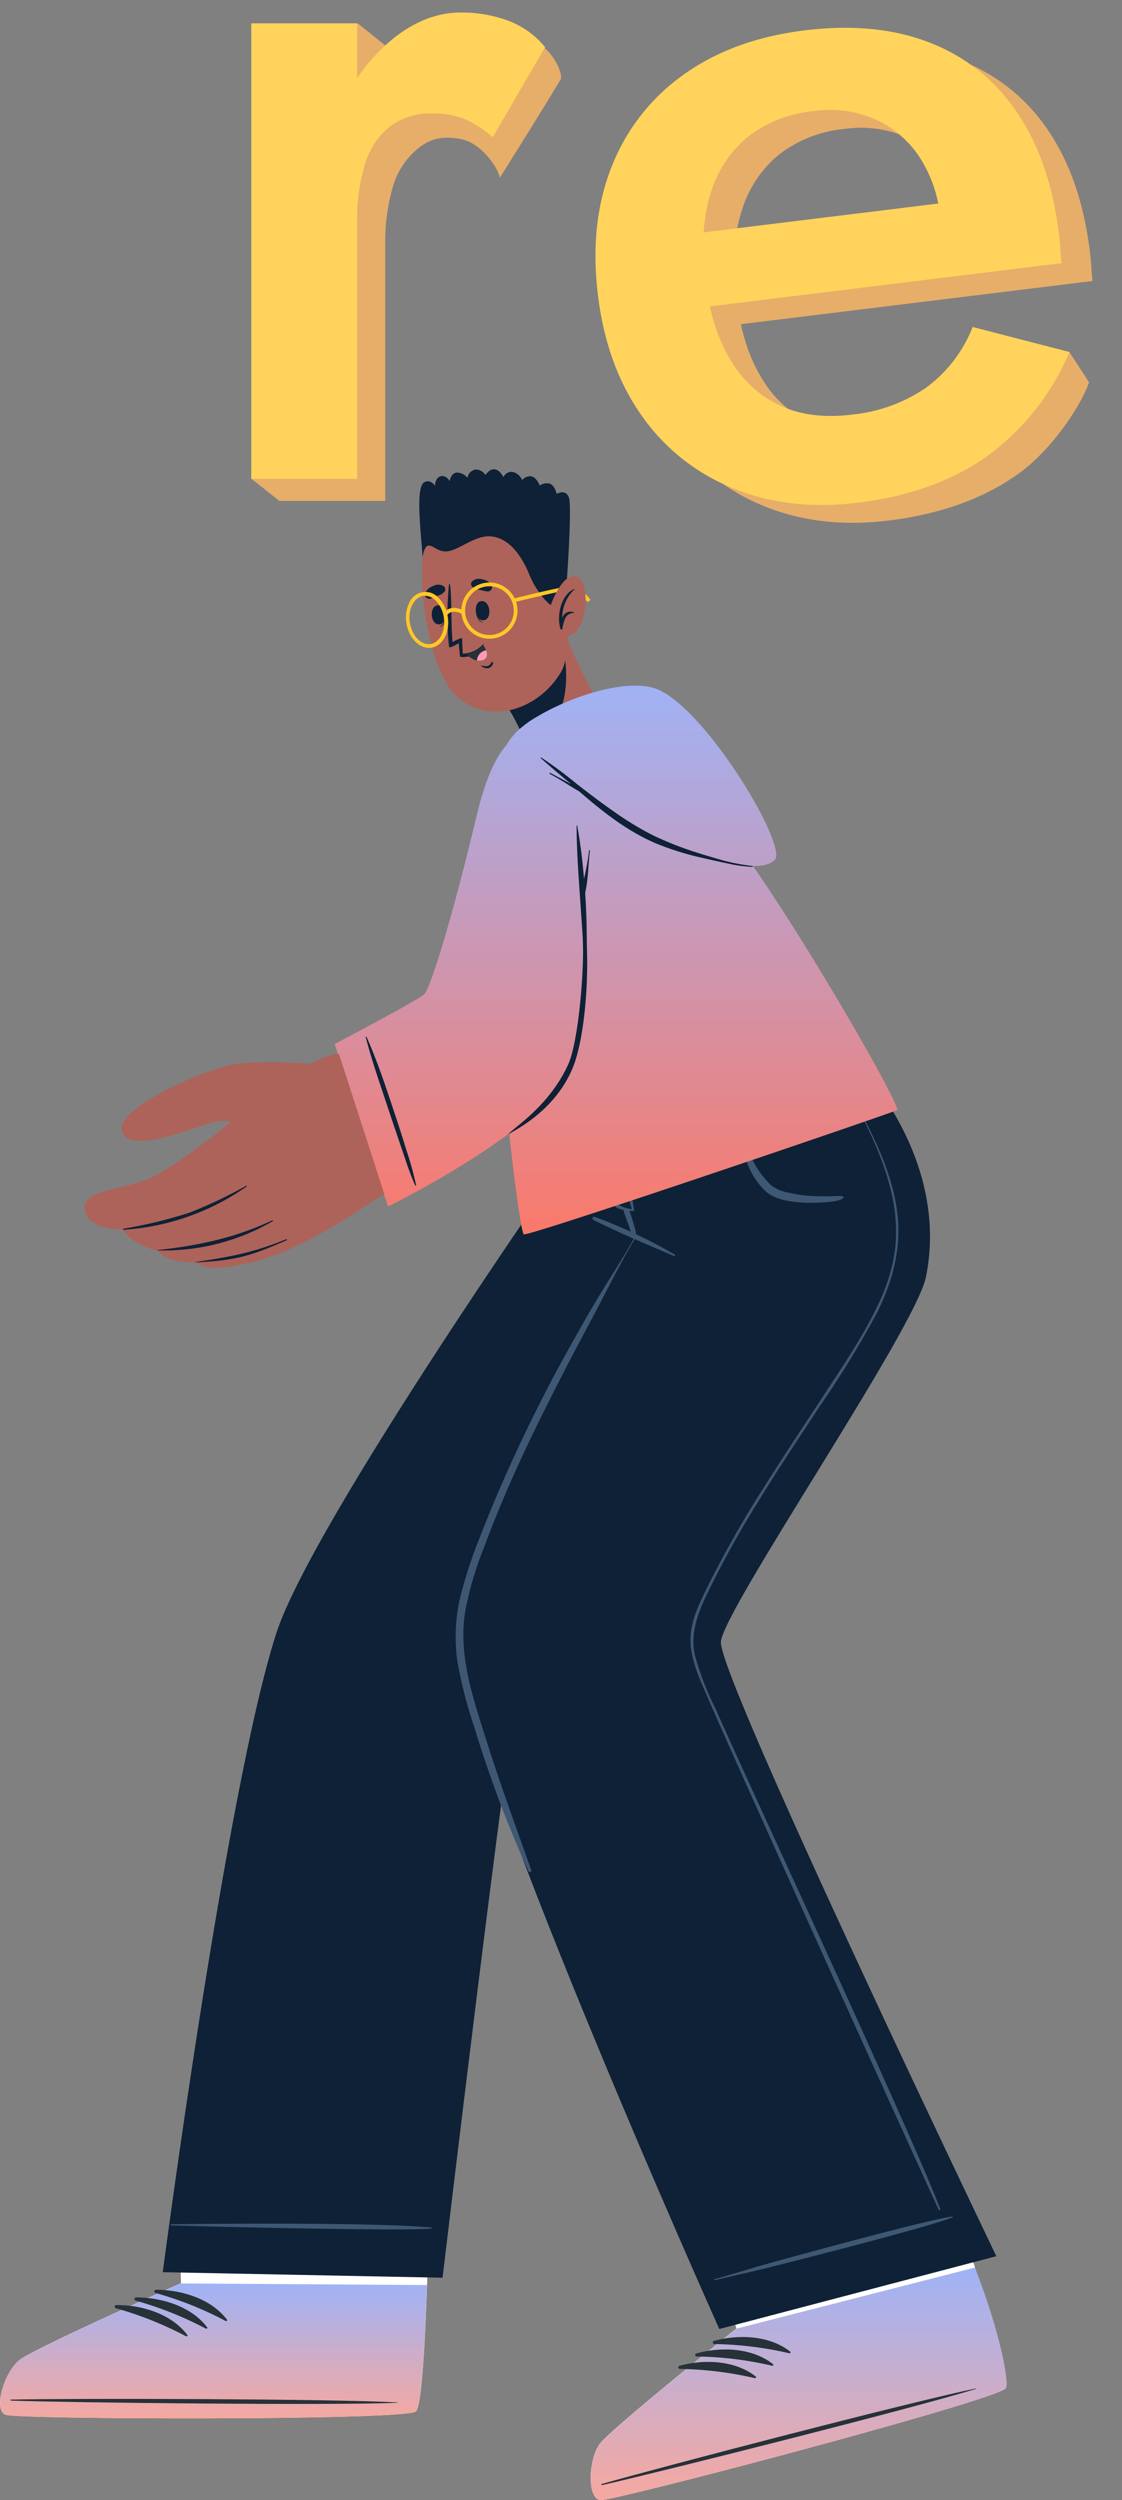 <svg xmlns="http://www.w3.org/2000/svg" xmlns:xlink="http://www.w3.org/1999/xlink" width="239.706" height="533.696" viewBox="0 0 239.706 533.696">
  <rect x="0" y="0" width="239.706" height="533.696" fill="#808080" stroke="none"/>
  <defs>
    <linearGradient id="linear-gradient" x1="0.5" x2="0.5" y2="1" gradientUnits="objectBoundingBox">
      <stop offset="0" stop-color="#9fb3f7"/>
      <stop offset="1" stop-color="#f7a89f"/>
    </linearGradient>
    <linearGradient id="linear-gradient-3" x1="0.5" x2="0.5" y2="1" gradientUnits="objectBoundingBox">
      <stop offset="0" stop-color="#9fb3f7"/>
      <stop offset="1" stop-color="#fa796a"/>
    </linearGradient>
  </defs>
  <g id="Group_10290" data-name="Group 10290" transform="translate(-719.811 -3364.675)">
    <g id="freepik--character-2--inject-2" transform="translate(719.811 3464.855)">
      <path id="Path_23233" data-name="Path 23233" d="M245.549,473.932c2.839.964,84.438,1.25,87.563-.706,1.182-.734,1.915-12.62,2.4-27.005.1-3.1.19-6.3.258-9.509l6.615-43.469-54.54-.353L282.7,436.427l.2,9.509s-31.243,13.869-34.476,16.382S242.7,472.968,245.549,473.932Z" transform="translate(-244.302 -58.607)" fill="#ad6359"/>
      <path id="Path_23234" data-name="Path 23234" d="M245.546,462.474c2.839.964,84.438,1.25,87.563-.706,1.44-.91,2.228-18.257,2.717-36.568l-53.073-.34.2,9.509s-31.243,13.869-34.476,16.382S242.693,461.51,245.546,462.474Z" transform="translate(-244.298 -47.149)" fill="#fff"/>
      <path id="Path_23235" data-name="Path 23235" d="M245.549,459.951c2.839.964,84.438,1.25,87.563-.706,1.182-.734,1.915-12.62,2.4-27.005l-52.611-.34s-31.243,13.869-34.476,16.382S242.7,458.987,245.549,459.951Z" transform="translate(-244.302 -44.625)" fill="url(#linear-gradient)"/>
      <path id="Path_23236" data-name="Path 23236" d="M246.146,450.189c13.679-.3,68.871-.163,82.414.6.122,0,.122.082,0,.082-13.584.584-68.749,0-82.414-.462C245.861,450.393,245.861,450.189,246.146,450.189Z" transform="translate(-243.717 -38.123)" fill="#263238"/>
      <path id="Path_23237" data-name="Path 23237" d="M268.894,432.89c5.434,0,11.818,1.9,15.2,6.385.136.177-.122.367-.285.285a74.289,74.289,0,0,0-15.01-5.99.353.353,0,0,1,.1-.679Z" transform="translate(-235.601 -44.27)" fill="#263238"/>
      <path id="Path_23238" data-name="Path 23238" d="M265.774,434.09c5.434,0,11.818,1.9,15.214,6.4.122.163-.122.353-.285.272a76.354,76.354,0,0,0-15.024-5.991.353.353,0,0,1,.1-.679Z" transform="translate(-236.72 -43.84)" fill="#263238"/>
      <path id="Path_23239" data-name="Path 23239" d="M262.67,435.3c5.434-.068,11.818,1.888,15.2,6.385.136.177-.122.353-.285.272a75.909,75.909,0,0,0-15.01-5.991.34.34,0,0,1,.1-.666Z" transform="translate(-237.84 -43.407)" fill="#263238"/>
      <path id="Path_23240" data-name="Path 23240" d="M419.46,251.7s-71.588,107.721-73.286,115.328c-2.608,11.628-16.5,128.233-16.5,128.233L269.9,494.08s13.489-103.021,24.247-136.37C301.9,333.693,357.8,254.023,357.8,254.023Z" transform="translate(-235.127 -109.209)" fill="#0e2136"/>
      <path id="Path_23241" data-name="Path 23241" d="M271.3,422.621c9.509-.082,43.007-.448,55.6.72a.1.1,0,0,1,0,.19c-4.333.611-46.186-.353-55.613-.652a.136.136,0,1,1,.014-.258Z" transform="translate(-234.692 -47.993)" fill="#3e5874"/>
      <path id="Path_23242" data-name="Path 23242" d="M339.324,491.935c3,.2,83.963-21.15,86.489-23.826a1.182,1.182,0,0,0,.19-.557c.312-2.649-3.831-12.592-6.724-25.321-.19-.8-1.712-4.673-3.844-9.889-5.868-14.318-16.3-38.932-16.3-38.932l-52.855,13.584,19.466,39.136,2.635,9.2S341.647,476.707,339.2,479.94,336.336,491.731,339.324,491.935Z" transform="translate(-210.998 -58.42)" fill="#ad6359"/>
      <path id="Path_23243" data-name="Path 23243" d="M339.331,481.663c3,.2,83.963-21.15,86.49-23.826a1.182,1.182,0,0,0,.19-.557c.312-2.649-3.831-12.592-6.724-25.321-.19-.8-1.712-4.673-3.844-9.889L365.7,435.831l2.635,9.2s-26.733,21.381-29.178,24.614S336.343,481.459,339.331,481.663Z" transform="translate(-211.005 -48.148)" fill="#fff"/>
      <path id="Path_23244" data-name="Path 23244" d="M339.344,479.036c3,.2,83.949-21.15,86.462-23.826.964-1.019-1.127-11.967-6.52-25.81l-50.954,13.041s-26.733,21.381-29.178,24.614S336.342,478.819,339.344,479.036Z" transform="translate(-211.004 -45.521)" fill="url(#linear-gradient)"/>
      <path id="Path_23245" data-name="Path 23245" d="M339.047,468.776c13.149-3.763,66.562-17.659,79.86-20.376.109,0,.122,0,0,.1-12.959,4.007-66.48,17.5-79.82,20.525C338.83,469.048,338.776,468.844,339.047,468.776Z" transform="translate(-210.409 -38.712)" fill="#263238"/>
      <path id="Path_23246" data-name="Path 23246" d="M356.656,441.149c5.284-1.454,11.913-1.182,16.3,2.3.163.136,0,.38-.2.34a75.9,75.9,0,0,0-16.043-1.97.34.34,0,0,1-.054-.666Z" transform="translate(-204.123 -41.608)" fill="#263238"/>
      <path id="Path_23247" data-name="Path 23247" d="M353.963,443.1c5.284-1.453,11.913-1.168,16.3,2.309.177.136,0,.38-.2.34a75.008,75.008,0,0,0-16.043-1.97.341.341,0,1,1-.054-.679Z" transform="translate(-205.111 -40.908)" fill="#263238"/>
      <path id="Path_23248" data-name="Path 23248" d="M351.236,445.059c5.284-1.453,11.913-1.182,16.3,2.3.177.136,0,.38-.19.34a76.068,76.068,0,0,0-16.056-1.97.34.34,0,0,1-.054-.666Z" transform="translate(-206.066 -40.207)" fill="#263238"/>
      <path id="Path_23249" data-name="Path 23249" d="M372.364,510.142,431.55,494.6S372.242,371.177,372.7,363.475c.408-6.792,41.526-66.711,43.809-77.918,3.722-18.338-5.216-34.734-13.883-44.827l-61.21,17.211s4.877,10.6,13.842,17.279c0,0-38.5,64.28-39.489,85.43S372.364,510.142,372.364,510.142Z" transform="translate(-218.69 -113.141)" fill="#0e2136"/>
      <path id="Path_23250" data-name="Path 23250" d="M356.77,434.747c8.585-2.459,6.086-1.875,14.711-4.238,4.211-1.168,31.936-8.735,36.052-9.128a.1.1,0,0,1,0,.177c-3.79,1.7-31.637,8.789-35.875,9.862-8.653,2.2-6.194,1.481-14.942,3.573a.125.125,0,0,1,.054-.245Z" transform="translate(-204.047 -48.396)" fill="#3e5874"/>
      <path id="Path_23251" data-name="Path 23251" d="M338.063,264.328a108.677,108.677,0,0,1,16.966,8,.182.182,0,1,1-.163.326c-5.719-2.486-11.56-4.877-17.116-7.675a.367.367,0,1,1,.312-.652Z" transform="translate(-210.905 -104.708)" fill="#3e5874"/>
      <path id="Path_23252" data-name="Path 23252" d="M343.506,263.291a25.413,25.413,0,0,1,1.1,3.3,7.13,7.13,0,0,1,.421,2.717c0,.177-.258.19-.353.068a9.2,9.2,0,0,1-1.141-2.649c-.38-1.019-.774-2.038-1.114-3.07C342.188,263.019,343.22,262.625,343.506,263.291Z" transform="translate(-209.148 -105.179)" fill="#3e5874"/>
      <path id="Path_23253" data-name="Path 23253" d="M344.874,260.645c-.245-.937-.489-1.875-.747-2.812s-.611-1.929-.815-2.907c0-.163-.272-.1-.231,0,.231.937.353,1.929.516,2.88s.353,1.915.543,2.88A52.493,52.493,0,0,0,345.5,266a6.48,6.48,0,0,1-2.717-.842,5.053,5.053,0,0,1-1.657-2.622c-.38-1.06-.734-2.146-1.128-3.206a20.769,20.769,0,0,1-1.182-3.573c0-.163-.272-.081-.245.068a40.115,40.115,0,0,0,2.187,7.566c.421.951.734,1.929,1.671,2.4a8.287,8.287,0,0,0,3.287.638c.136,0,.326,0,.3-.177C345.7,264.435,345.349,262.506,344.874,260.645Z" transform="translate(-210.516 -108.088)" fill="#3e5874"/>
      <path id="Path_23254" data-name="Path 23254" d="M354.048,267.686c-2.323,4.211-5,8.246-7.485,12.361s-4.741,8.15-7.009,12.226q-6.887,12.47-12.7,25.5-2.893,6.439-5.434,13a97.713,97.713,0,0,0-4.456,13.421,36.907,36.907,0,0,0-.6,13.964,95.082,95.082,0,0,0,3.613,13.937,249.685,249.685,0,0,0,11.56,30.727c.163.326.706.068.584-.272-3.233-9.128-6.588-18.216-9.509-27.453-2.812-8.965-6.154-18.257-4.605-27.779a72,72,0,0,1,3.9-13.367c1.644-4.428,3.423-8.83,5.311-13.163,3.722-8.558,7.892-16.885,12.158-25.171,2.391-4.659,4.9-9.237,7.322-13.869s4.809-9.427,7.539-13.937C354.279,267.672,354.048,267.55,354.048,267.686Z" transform="translate(-218.618 -103.501)" fill="#3e5874"/>
      <path id="Path_23255" data-name="Path 23255" d="M382.729,265.058c-1.114-.19-2.717.2-7.539-.122a25.9,25.9,0,0,1-3.939-.652,8.584,8.584,0,0,1-3.668-1.481,19.262,19.262,0,0,1-4.17-5.746,30,30,0,0,1-2.921-7.1c0-.149-.258-.068-.231,0,.258,1.358.394,2.812.774,4.2a24.261,24.261,0,0,0,1.358,3.817,15.472,15.472,0,0,0,4.279,6.33c2.173,1.63,5.189,1.929,7.811,2.119,1.521.1,7.485,0,8.273-.91A.227.227,0,0,0,382.729,265.058Z" transform="translate(-202.742 -109.866)" fill="#3e5874"/>
      <path id="Path_23256" data-name="Path 23256" d="M406.246,483.271c-6.425-16.8-41.187-91.23-48.006-106.784a60.215,60.215,0,0,1-4.415-11.465c-.924-4.347.421-8.259,2.241-12.226a209.673,209.673,0,0,1,11.451-20.743c4.157-6.792,8.558-13.339,12.891-19.955a208.879,208.879,0,0,0,12.375-20.172c3.369-6.792,5.243-13.9,4.279-21.436s-4.2-14.508-7.675-21.11c-.924-1.752-1.861-3.478-2.785-5.216,0-.136-.272,0-.19.122,3.871,6.914,7.58,14.2,9.387,21.979a35.631,35.631,0,0,1,.856,11.75,37.381,37.381,0,0,1-3.328,11.479c-3.219,7.064-7.7,13.584-11.94,20.077s-8.748,13.217-12.959,19.928a227.336,227.336,0,0,0-11.8,20.8c-1.562,3.179-3.274,6.507-3.654,10.093-.421,3.926,1.005,7.689,2.513,11.234,6.588,15.431,49.473,109.908,50.424,111.81C406.015,483.733,406.341,483.515,406.246,483.271Z" transform="translate(-205.381 -111.93)" fill="#3e5874"/>
      <path id="Path_23257" data-name="Path 23257" d="M336.761,204.984c3.247-1.005,7.743-9.387,8.517-15.364,0-.408-1.847-3.763-3.967-7.96-1.277-2.54-2.649-5.434-3.695-8.15L322.24,184.241a46.184,46.184,0,0,1,5.692,9.753,6.789,6.789,0,0,1,.312,1.168v.19C328.774,197.622,331.667,206.574,336.761,204.984Z" transform="translate(-216.368 -137.233)" fill="#ad6359"/>
      <path id="Path_23258" data-name="Path 23258" d="M330.054,194.585a12.312,12.312,0,0,1-1.78.584v-.2a5.881,5.881,0,0,0-.312-1.155,46.621,46.621,0,0,0-5.692-9.753l14.263-9.957C337.5,178.746,339.141,190.808,330.054,194.585Z" transform="translate(-216.357 -137.021)" fill="#0e2136"/>
      <path id="Path_23259" data-name="Path 23259" d="M337.325,158.345c3.831,5.556,6.208,24.451,3.084,29.735-4.523,7.756-14.739,11.6-22.047,5.515-7.077-5.9-9.753-30.469-6-35.631C317.913,150.371,331.66,150.126,337.325,158.345Z" transform="translate(-220.518 -144.861)" fill="#ad6359"/>
      <path id="Path_23260" data-name="Path 23260" d="M319.167,168.58s.109,0,.109.1c.082,1.277.367,2.717,1.562,3.056C319.411,171.731,319.031,169.8,319.167,168.58Z" transform="translate(-217.479 -139)" fill="#263238"/>
      <path id="Path_23261" data-name="Path 23261" d="M320.2,167.535c2.024-.34,2.554,3.749.666,4.075S318.486,167.807,320.2,167.535Z" transform="translate(-217.477 -139.381)" fill="#0e2136"/>
      <path id="Path_23262" data-name="Path 23262" d="M314.434,169s-.1.082-.082.136c.2,1.25.217,2.717-.883,3.3v.068C314.869,172.192,314.828,170.223,314.434,169Z" transform="translate(-219.511 -138.849)" fill="#263238"/>
      <path id="Path_23263" data-name="Path 23263" d="M313.586,168.18c-2.051.1-1.7,4.211.217,4.075S315.311,168.085,313.586,168.18Z" transform="translate(-219.967 -139.144)" fill="#0e2136"/>
      <path id="Path_23264" data-name="Path 23264" d="M321.842,166.713a13.883,13.883,0,0,1-1.657-.367,2.717,2.717,0,0,1-1.617-.679.856.856,0,0,1,0-1.06,2.173,2.173,0,0,1,2.133-.5,3.206,3.206,0,0,1,2,1.127.937.937,0,0,1-.856,1.481Z" transform="translate(-217.75 -140.638)" fill="#0e2136"/>
      <path id="Path_23265" data-name="Path 23265" d="M312.312,167.93c.557-.177,1.046-.421,1.576-.638a2.717,2.717,0,0,0,1.481-.937.883.883,0,0,0-.177-1.06,2.173,2.173,0,0,0-2.187-.122,3.179,3.179,0,0,0-1.78,1.44.937.937,0,0,0,1.087,1.318Z" transform="translate(-220.35 -140.306)" fill="#0e2136"/>
      <path id="Path_23266" data-name="Path 23266" d="M322.3,177.086c-.258.34-.516.788-.964.883a3.274,3.274,0,0,1-1.358-.149s-.081,0,0,.082a1.752,1.752,0,0,0,1.7.475,1.358,1.358,0,0,0,.856-1.25C322.452,177.059,322.343,177.045,322.3,177.086Z" transform="translate(-217.191 -135.959)" fill="#0e2136"/>
      <path id="Path_23267" data-name="Path 23267" d="M322.385,177.836a4.36,4.36,0,0,1-2.635,2.3,5.881,5.881,0,0,1-1.549.272h-.584a.3.3,0,0,1-.285-.245h0a.423.423,0,0,1,0-.136h0v-.109c-.149-.978-.245-2.472-.245-2.472-.326.217-2.038,1.263-2.078.761a65.65,65.65,0,0,1,0-13.272.122.122,0,0,1,.231,0c.435,4.075.149,8.15.53,12.294a7.877,7.877,0,0,1,1.956-.869c.149,0,.136,2.893.231,3.328h0a6.031,6.031,0,0,0,4.293-1.956C322.331,177.66,322.453,177.728,322.385,177.836Z" transform="translate(-219.08 -140.337)" fill="#0e2136"/>
      <path id="Path_23268" data-name="Path 23268" d="M317.65,176.407a5.2,5.2,0,0,0,2.255,1.358,2.418,2.418,0,0,0,1.358-.1c.978-.394.883-1.358.6-2.106a6.386,6.386,0,0,0-.611-1.155,6.683,6.683,0,0,1-3.6,2Z" transform="translate(-218.013 -136.91)" fill="#263238"/>
      <path id="Path_23269" data-name="Path 23269" d="M319.31,177.441a2.418,2.418,0,0,0,1.358-.1c.978-.394.883-1.358.6-2.106A2.418,2.418,0,0,0,319.31,177.441Z" transform="translate(-217.418 -136.613)" fill="#ff99ba"/>
      <path id="Path_23270" data-name="Path 23270" d="M341.426,174.958c.19-1.739,1.549-20.308.761-22.183s-2.54-.666-2.595-.761-.367-1.7-1.467-2.146a2.717,2.717,0,0,0-2.16.394s-.584-1.657-1.739-1.943a2.187,2.187,0,0,0-2.01.8,2.88,2.88,0,0,0-2.051-1.752,1.861,1.861,0,0,0-1.943,1.127s-.72-1.562-1.888-1.684-1.943,1.223-1.943,1.223a2.472,2.472,0,0,0-2.214-1.168,2.16,2.16,0,0,0-1.644,1.766,2.961,2.961,0,0,0-2.323-1.127c-1.291.177-1.467,1.834-1.467,1.834s-.747-1.358-1.943-1.046-1.2,2.024-1.2,2.024-.924-1.453-2.255-.761c-2.065,1.046-.638,11.465-.394,16.043,0,0,.258-2.255,1.155-2.486s1.847,1.127,3.613,1.223c2.54.149,6.14-3.4,9.631-3.219s6.371,3.206,8.395,8.15C336.033,174.849,340.964,179.074,341.426,174.958Z" transform="translate(-220.666 -146.804)" fill="#0e2136"/>
      <path id="Path_23271" data-name="Path 23271" d="M322.987,176.6a5.991,5.991,0,0,1-6.126-5.868h0a6,6,0,1,1,7.607,5.651,5.91,5.91,0,0,1-1.481.217Zm-5.325-5.882a5.2,5.2,0,1,0,5.08-5.311,4.47,4.47,0,0,0-1.277.19,5.175,5.175,0,0,0-3.8,5.121Z" transform="translate(-218.297 -140.43)" fill="#ffc727"/>
      <path id="Path_23272" data-name="Path 23272" d="M313.586,177.979c-2.432.38-4.822-1.97-5.339-5.243a7.1,7.1,0,0,1,.611-4.333,3.736,3.736,0,0,1,6.317-.992,7.131,7.131,0,0,1,1.9,3.953c.489,3.1-.9,5.923-3.111,6.534a1.727,1.727,0,0,1-.38.081Zm-4.075-9.21a6.343,6.343,0,0,0-.53,3.844c.448,2.839,2.432,4.89,4.428,4.578s3.26-2.866,2.825-5.705a6.317,6.317,0,0,0-1.684-3.5,3.206,3.206,0,0,0-2.717-1.073l-.3.068a3.314,3.314,0,0,0-1.97,1.793Z" transform="translate(-221.421 -139.896)" fill="#ffc727"/>
      <path id="Path_23273" data-name="Path 23273" d="M318.148,169.95l.421-.679c-1.019-.611-3.26-1.358-4.469.462l.666.462C315.852,168.591,318.039,169.9,318.148,169.95Z" transform="translate(-219.286 -138.997)" fill="#ffc727"/>
      <path id="Path_23274" data-name="Path 23274" d="M340.939,168.583l.652-.462c-.217-.312-2.214-2.961-4.075-2.961s-12.226,2.635-12.606,2.717l.19.774c3-.761,11.112-2.717,12.416-2.717S340.409,167.863,340.939,168.583Z" transform="translate(-215.411 -140.225)" fill="#ffc727"/>
      <path id="Path_23275" data-name="Path 23275" d="M330.87,169.968s2.336-6.982,5.434-6.317,2.486,9.957-.258,12.008a3.274,3.274,0,0,1-4.7-.435Z" transform="translate(-213.275 -140.782)" fill="#ad6359"/>
      <path id="Path_23276" data-name="Path 23276" d="M335.547,165.6s.082,0,0,.081a8.273,8.273,0,0,0-2.635,6.167,1.82,1.82,0,0,1,2.459-1.25.068.068,0,0,1,0,.136,2.038,2.038,0,0,0-1.929,1.358,9.272,9.272,0,0,0-.5,2.01c0,.231-.435.231-.421,0h0C331.662,171.237,332.667,166.741,335.547,165.6Z" transform="translate(-212.79 -140.068)" fill="#0e2136"/>
      <path id="Union_58" data-name="Union 58" d="M15991.589-2150.721c-.441-.251-1.767-9.062-3.119-21.547-11.222,8.394-25.882,15.6-25.882,15.6l-11.4-34.68s18.243-9.563,19.22-10.7,4.985-12.427,11.192-38.363c1.789-7.467,3.981-12.184,6.265-14.715a12.237,12.237,0,0,1,1.941-2.579l-.026-.022a15.654,15.654,0,0,1,1.52-1.361,20.8,20.8,0,0,1,3.164-2.156c7.055-4.222,18.423-7.977,24.834-6.115,10.338,2.989,28.771,33.591,25.919,36.677-.912.976-2.551,1.378-4.666,1.345,3.46,4.965,7.313,10.92,11.092,16.991,10.31,16.586,20.118,34.18,19.724,35.1-.108.255-77.21,26.535-79.726,26.536A.116.116,0,0,1,15991.589-2150.721Z" transform="translate(-15879.685 2314.035)" fill="url(#linear-gradient-3)"/>
      <path id="Path_23280" data-name="Path 23280" d="M286.167,254.406c1.358-1.644.516-2.364-3.179-1.576s-17.659,7.064-19.439,2.01,18.053-13.584,24.3-14.467,16.681,0,16.681,0C301,242.792,293.027,249.516,286.167,254.406Z" transform="translate(-237.443 -113.409)" fill="#ad6359"/>
      <path id="Path_23281" data-name="Path 23281" d="M321.64,268.012c-10.174,6.507-22.454,15.228-36.079,15.73a6.683,6.683,0,0,1-4.252-1.182c-6.1.34-8.15-2.445-8.15-2.445-5.773-1.426-7.417-4.551-7.417-4.551s-7.172.312-8.083-3.98c-1.032-4.822,9.237-4.32,15.051-7.5,13.326-7.281,30.788-25.685,39.245-25.967Z" transform="translate(-239.54 -113.309)" fill="#ad6359"/>
      <path id="Path_23282" data-name="Path 23282" d="M289.935,259.419a96.442,96.442,0,0,1-12.035,5.705,97.5,97.5,0,0,1-14.168,3.45.122.122,0,0,0,0,.231A51.619,51.619,0,0,0,290,259.6C290.193,259.474,290.112,259.311,289.935,259.419Z" transform="translate(-237.367 -106.456)" fill="#0e2136"/>
      <path id="Path_23283" data-name="Path 23283" d="M293.531,264.871c-3.967,1.793-10.962,4.9-24.451,6.3v.081a46.362,46.362,0,0,0,24.533-6.194C293.857,264.925,293.8,264.749,293.531,264.871Z" transform="translate(-235.421 -104.504)" fill="#0e2136"/>
      <path id="Path_23284" data-name="Path 23284" d="M294.3,267.838c-6.874,2.8-11.546,3.681-19.235,4.822v.082c8.87-.38,12.049-1.521,19.357-4.687C294.685,267.947,294.563,267.729,294.3,267.838Z" transform="translate(-233.274 -103.436)" fill="#0e2136"/>
      <path id="Path_23285" data-name="Path 23285" d="M324.364,268.608c.462-1.005,8.544-5.665,12.7-14.942,1.807-4.075,3.111-16.3,3.111-24.1,0-2.961-.285-5.923-.475-8.87-.394-5.963-.9-11.927-.9-17.9,0-.068.109-.068.122,0,.693,3.763,1.141,7.58,1.467,11.411l.122-.625a54.655,54.655,0,0,0,.951-5.434c0-.122.217-.082.19,0-.231,1.793-.3,3.6-.475,5.434-.1.869-.19,1.739-.353,2.595q-.082.489-.2,1.019c.082,1.182.149,2.377.2,3.559.149,3.016.122,6.018.2,9.033.231,8.3-.747,19.262-3.124,24.913-4.007,9.509-13.1,13.475-13.34,13.856C324.486,268.744,324.3,268.757,324.364,268.608Z" transform="translate(-215.612 -126.756)" fill="#0e2136"/>
      <path id="Path_23286" data-name="Path 23286" d="M312.392,267.713c-1.168-2.54-2-5.271-2.907-7.906s-1.779-5.216-2.649-7.824c-1.739-5.284-3.627-10.555-5.026-15.948a.1.1,0,0,1,.19,0c2.282,5.121,4.075,10.514,5.828,15.812q1.358,3.994,2.581,8.028a71.545,71.545,0,0,1,2.187,7.852C312.623,267.795,312.446,267.808,312.392,267.713Z" transform="translate(-223.69 -114.858)" fill="#0e2136"/>
      <path id="Path_23287" data-name="Path 23287" d="M331.418,195.393c1.454.8,2.948,1.562,4.4,2.377-2.173-1.834-4.36-3.641-6.48-5.542,0,0,0-.177.1-.136a90.182,90.182,0,0,1,7.689,5.719c2.581,1.983,5.162,3.98,7.852,5.828a64.9,64.9,0,0,0,8.313,5.053,70.98,70.98,0,0,0,9.509,3.736c1.834.584,3.695,1.141,5.556,1.657a42.382,42.382,0,0,0,6.1,1.155c.38,0,.19.2,0,.2a28.337,28.337,0,0,1-5.121-.706c-1.752-.367-3.491-.747-5.243-1.155a61.769,61.769,0,0,1-9.794-3C348.1,208,342.87,203.923,337.83,199.563l-.285-.245c-.869-.5-1.739-1.019-2.581-1.562-1.223-.774-2.459-1.508-3.736-2.187C331.2,195.515,331.3,195.325,331.418,195.393Z" transform="translate(-213.824 -130.575)" fill="#0e2136"/>
    </g>
    <g id="Group_10224" data-name="Group 10224">
      <path id="Union_59" data-name="Union 59" d="M501.182,152.826q16.91,0,28.959-6.658c8.032-4.439,15.361-13.485,17.136-17.439l-3.411-6.952-13.725-3.194a29.252,29.252,0,0,1-11.414,11.626,33.926,33.926,0,0,1-16.488,3.8q-8.878,0-15.008-3.8a24.337,24.337,0,0,1-9.406-11.2q-3.276-7.4-3.065-17.756,0-10.569,3.276-17.756a24.723,24.723,0,0,1,9.3-10.992,26.969,26.969,0,0,1,14.691-3.8A24.347,24.347,0,0,1,514.6,71.868a22.318,22.318,0,0,1,8.455,8.878,28.2,28.2,0,0,1,3.065,13.528,11.23,11.23,0,0,1-.74,3.593,29.883,29.883,0,0,1-1.374,3.382l6.976-9.723H465.247V107.38h85.4q0-.846.106-2.748t.106-3.593q0-15.642-5.707-26.739a39.483,39.483,0,0,0-16.593-17.016q-10.886-5.919-26.317-5.919T475.394,57.6a43.451,43.451,0,0,0-17.65,17.65q-6.236,11.414-6.236,26.845,0,15.219,6.13,26.634a43.625,43.625,0,0,0,17.439,17.756Q486.385,152.826,501.182,152.826Z" transform="translate(393.584 3385.189) rotate(-7)" fill="#e7ae69" stroke="rgba(0,0,0,0)" stroke-miterlimit="10" stroke-width="1"/>
      <path id="Path_23356" data-name="Path 23356" d="M1071.987,131.437q16.91,0,28.959-6.658a52.9,52.9,0,0,0,19.87-19.764l-19.87-7.821a29.253,29.253,0,0,1-11.415,11.626,33.926,33.926,0,0,1-16.488,3.8q-8.878,0-15.008-3.8a24.336,24.336,0,0,1-9.406-11.2q-3.276-7.4-3.065-17.756,0-10.569,3.276-17.756a24.725,24.725,0,0,1,9.3-10.992,26.969,26.969,0,0,1,14.691-3.8,24.347,24.347,0,0,1,12.577,3.171,22.318,22.318,0,0,1,8.455,8.878,28.2,28.2,0,0,1,3.065,13.528,11.231,11.231,0,0,1-.74,3.593,29.9,29.9,0,0,1-1.374,3.382l6.976-9.723h-65.739V85.991h85.4q0-.846.106-2.748t.106-3.593q0-15.642-5.707-26.739a39.483,39.483,0,0,0-16.593-17.016q-10.886-5.919-26.317-5.919T1046.2,36.211a43.451,43.451,0,0,0-17.65,17.65q-6.236,11.414-6.236,26.845,0,15.219,6.13,26.634a43.624,43.624,0,0,0,17.439,17.756Q1057.19,131.437,1071.987,131.437Z" transform="translate(-176.973 3472.177) rotate(-7)" fill="#ffd35c" stroke="rgba(0,0,0,0)" stroke-miterlimit="10" stroke-width="1"/>
    </g>
    <g id="Group_10225" data-name="Group 10225">
      <path id="Union_60" data-name="Union 60" d="M406.273,53.478l-5.845-4.687-16.772,4.687L377.707,146l5.948,4.714h22.618Zm37.551,7.111c.237-1.946-2.321-6.618-5.422-7.745a28.847,28.847,0,0,0-9.935-1.691q-7.4,0-14.268,5.39A39.926,39.926,0,0,0,403,70.917a46.878,46.878,0,0,0-4.333,20.609l7.61,4.439a41.687,41.687,0,0,1,1.585-12.154,16.457,16.457,0,0,1,5.179-8.138c2.4-1.973,4.759-3.045,9.387-2.2s8.254,6.692,8.3,8.3C430.727,81.778,440.428,66.345,443.824,60.589Z" transform="translate(395.838 3320.891)" fill="#e7ae69" stroke="rgba(0,0,0,0)" stroke-miterlimit="10" stroke-width="1"/>
      <path id="Path_23367" data-name="Path 23367" d="M407.411,32.089H384.793v97.234h22.618ZM436.37,56.4l11.2-19.235a18.782,18.782,0,0,0-8.032-5.707,28.847,28.847,0,0,0-9.935-1.691q-7.4,0-14.268,5.39a39.926,39.926,0,0,0-11.2,14.374A46.878,46.878,0,0,0,399.8,70.137l7.61,4.439A41.687,41.687,0,0,1,409,62.422a16.457,16.457,0,0,1,5.179-8.138,14.153,14.153,0,0,1,9.3-2.959,17.441,17.441,0,0,1,7.081,1.268A24.1,24.1,0,0,1,436.37,56.4Z" transform="translate(388.699 3337.575)" fill="#ffd35c" stroke="rgba(0,0,0,0)" stroke-miterlimit="10" stroke-width="1"/>
    </g>
  </g>
</svg>
